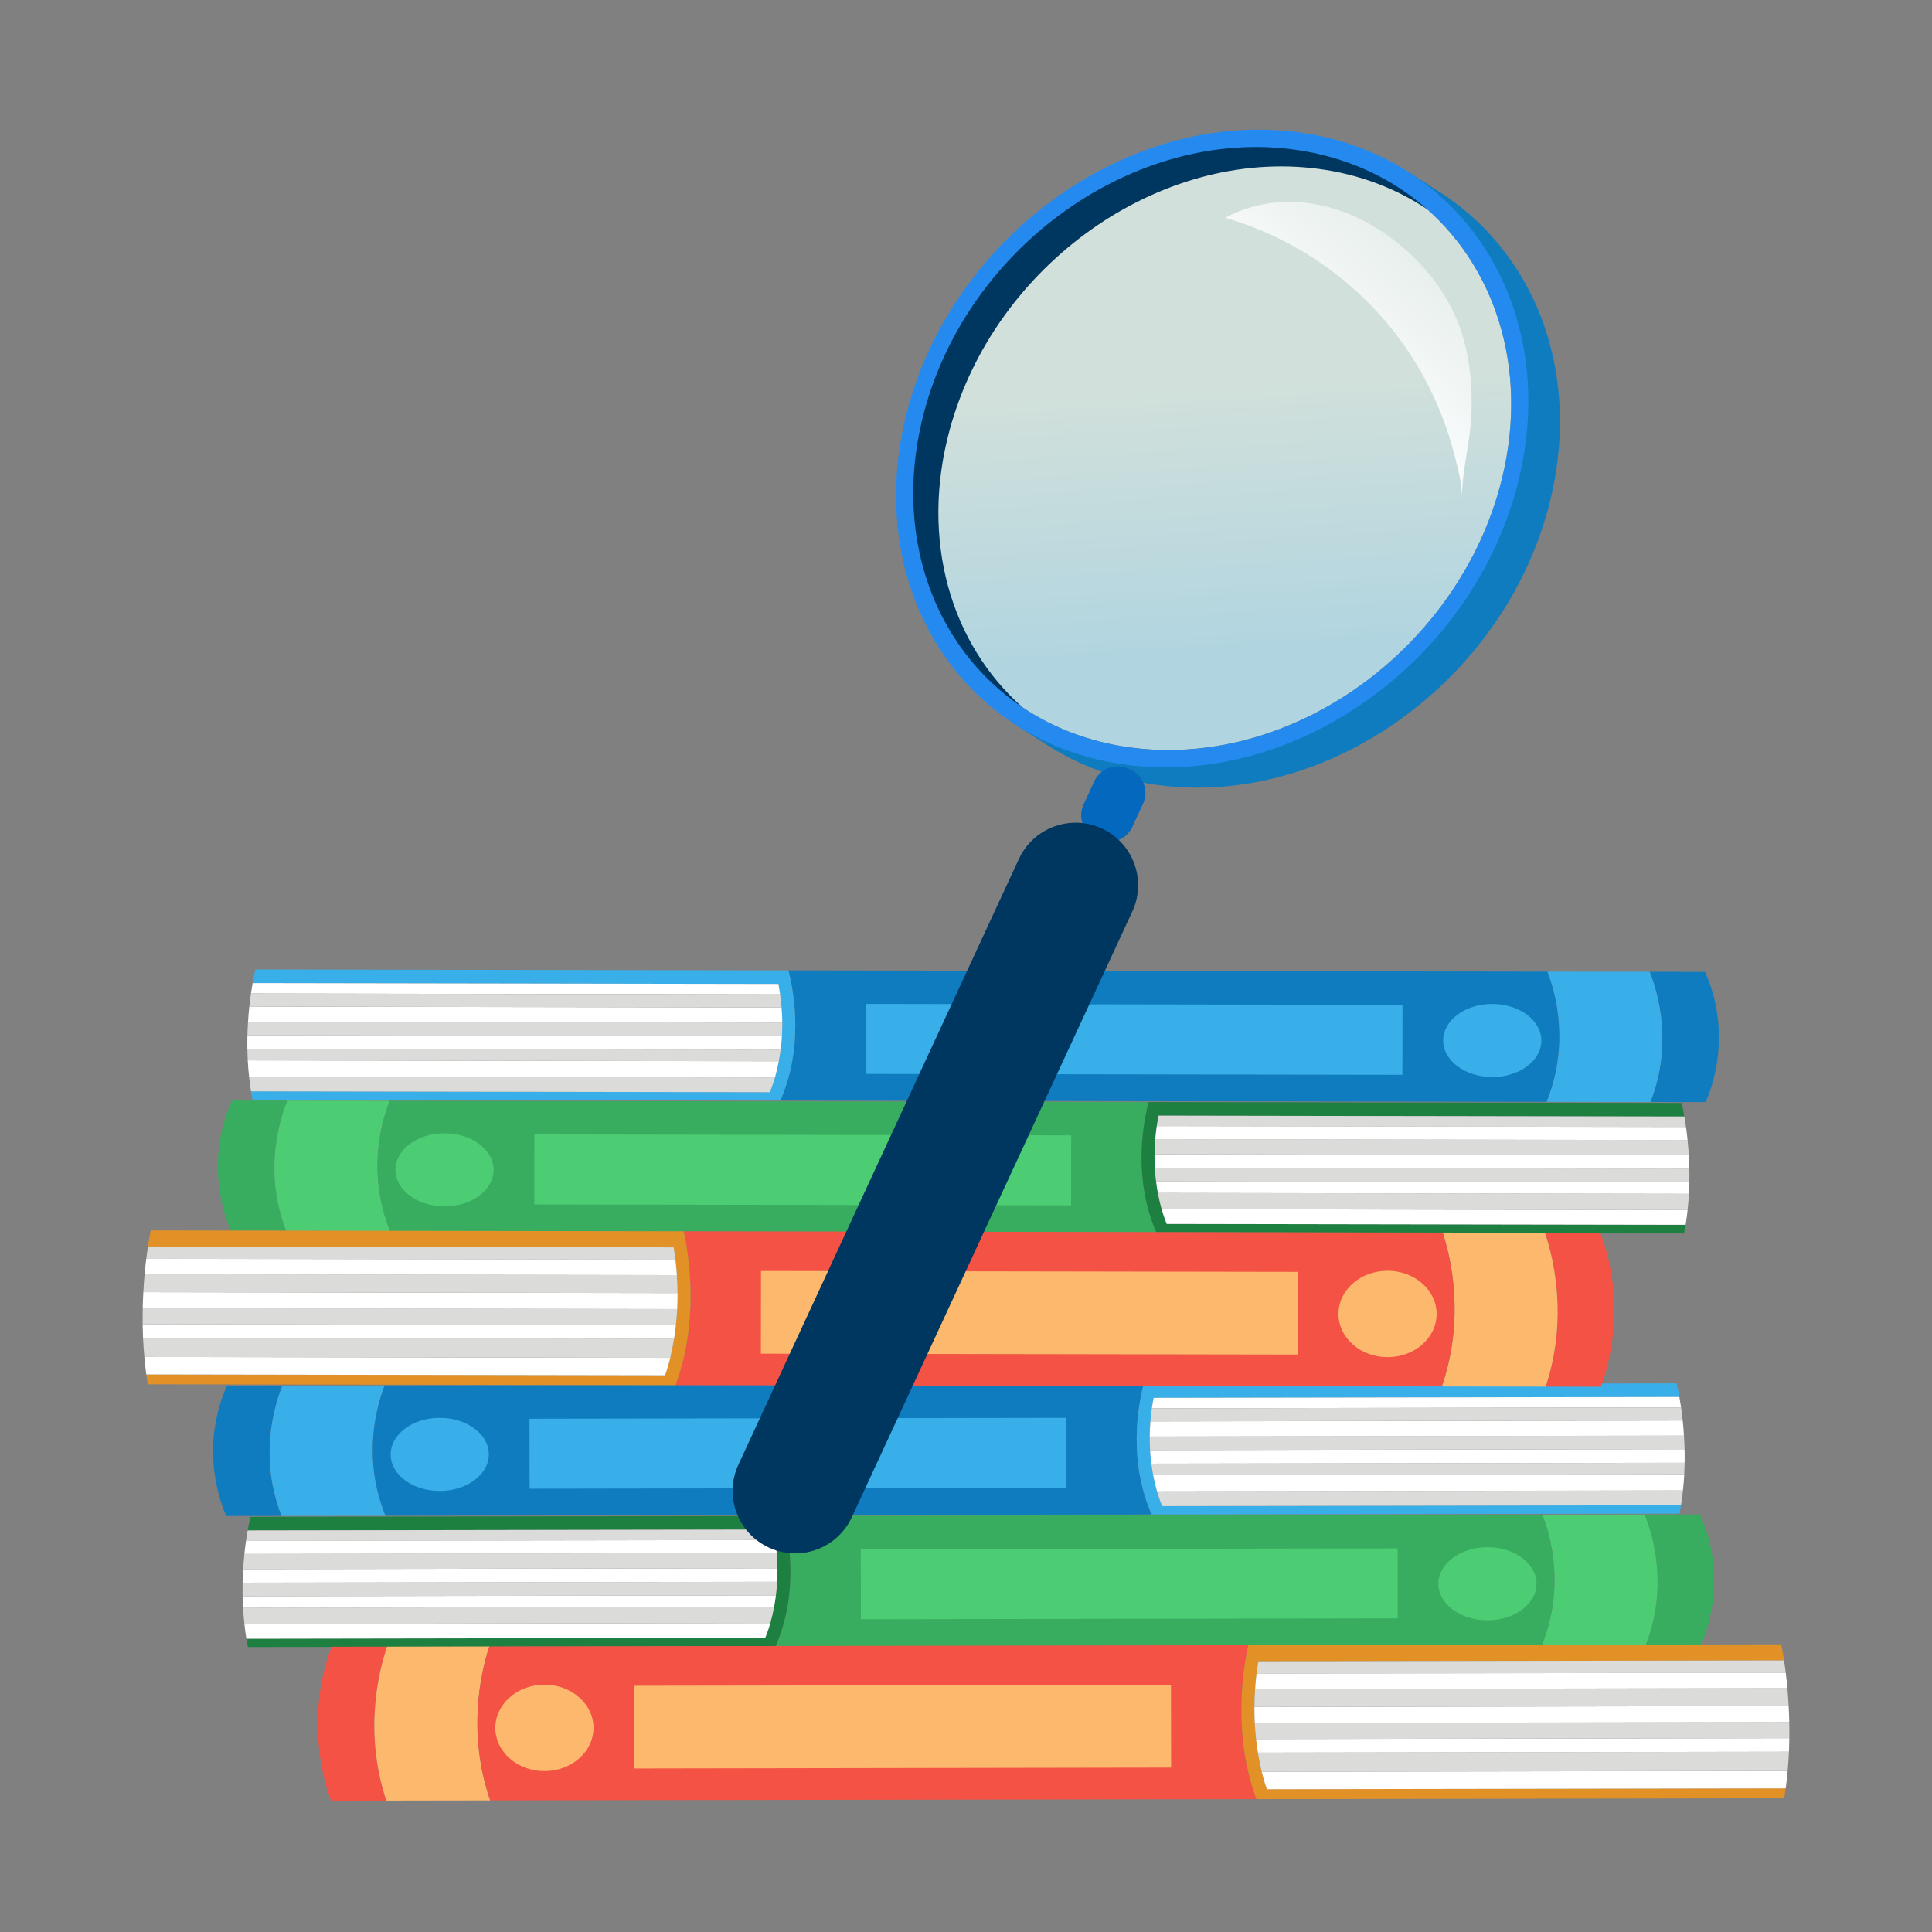 <svg width="149" height="149" viewBox="0 0 149 149" fill="none" xmlns="http://www.w3.org/2000/svg">
<rect x="0" y="0" width="149" height="149" fill="#808080" stroke="none"/>
<path d="M21.717 116.912L17.463 116.919C17.463 116.919 15.121 112.238 17.501 106.877L21.778 106.87C21.111 108.537 19.978 112.455 21.717 116.912Z" fill="#0F7CBF"/>
<path d="M29.729 116.899L21.717 116.912C19.977 112.455 21.111 108.537 21.778 106.87L29.663 106.857C28.982 108.628 27.955 112.515 29.729 116.9V116.899Z" fill="#39AFEA"/>
<path d="M88.821 116.8L29.729 116.898C27.955 112.514 28.982 108.627 29.663 106.856L88.196 106.759C87.737 108.555 87.028 112.693 88.821 116.8Z" fill="#0F7CBF"/>
<path d="M129.643 116.09C129.608 116.304 129.569 116.517 129.529 116.734L88.822 116.801C87.028 112.694 87.737 108.556 88.196 106.76L129.299 106.692C129.299 106.692 129.398 107.073 129.517 107.74L88.972 107.807C88.016 112.669 89.632 116.156 89.632 116.156L129.643 116.09Z" fill="#39AFEA"/>
<path d="M82.235 109.348L40.835 109.417L40.844 114.814L82.244 114.745L82.235 109.348Z" fill="#39AFEA"/>
<path d="M33.918 114.987C36.008 114.984 37.701 113.718 37.699 112.161C37.696 110.604 35.999 109.345 33.908 109.348C31.818 109.352 30.125 110.617 30.128 112.174C30.13 113.731 31.827 114.99 33.918 114.987Z" fill="#39AFEA"/>
<path d="M129.791 114.949C129.754 115.325 129.702 115.706 129.643 116.09L89.631 116.156C89.631 116.156 89.443 115.749 89.231 115.016L129.791 114.949H129.791Z" fill="#DBDBDA"/>
<path d="M129.648 108.545L88.834 108.613C88.871 108.35 88.916 108.082 88.971 107.807L129.516 107.74C129.559 107.974 129.604 108.245 129.648 108.545Z" fill="white"/>
<path d="M129.893 113.698C129.87 114.105 129.839 114.524 129.791 114.948L89.231 115.015C89.132 114.669 89.028 114.25 88.934 113.766L129.893 113.698Z" fill="white"/>
<path d="M129.923 112.813C129.917 113.105 129.907 113.4 129.892 113.7L88.934 113.768C88.882 113.493 88.835 113.197 88.794 112.882L129.923 112.814V112.813Z" fill="#DBDBDA"/>
<path d="M129.923 112.813L88.794 112.881C88.75 112.552 88.718 112.202 88.695 111.833L129.918 111.765C129.924 112.105 129.928 112.455 129.923 112.813Z" fill="white"/>
<path d="M129.919 111.765L88.695 111.834C88.677 111.502 88.668 111.153 88.667 110.789L129.87 110.721C129.894 111.053 129.909 111.402 129.919 111.765Z" fill="#DBDBDA"/>
<path d="M129.871 110.721L88.668 110.79C88.67 110.415 88.687 110.025 88.724 109.621L129.774 109.553C129.812 109.916 129.848 110.306 129.871 110.722V110.721Z" fill="white"/>
<path d="M129.773 109.552L88.723 109.62C88.745 109.294 88.782 108.956 88.834 108.613L129.648 108.545C129.692 108.851 129.735 109.185 129.773 109.552Z" fill="#DBDBDA"/>
<path d="M126.928 126.847L131.182 126.84C131.182 126.84 133.51 122.151 131.111 116.798L126.834 116.805C127.506 118.469 128.653 122.384 126.928 126.847Z" fill="#38AD5F"/>
<path d="M118.916 126.861L126.928 126.848C128.653 122.385 127.506 118.47 126.834 116.806L118.949 116.819C119.636 118.587 120.675 122.47 118.916 126.861V126.861Z" fill="#4CCC73"/>
<path d="M59.825 126.958L118.916 126.86C120.675 122.47 119.636 118.586 118.949 116.818L60.417 116.915C60.881 118.71 61.604 122.845 59.825 126.958Z" fill="#38AD5F"/>
<path d="M19.001 126.382C19.036 126.595 19.077 126.809 19.117 127.025L59.824 126.958C61.604 122.845 60.881 118.71 60.416 116.915L19.314 116.983C19.314 116.983 19.216 117.364 19.099 118.031L59.644 117.964C60.616 122.823 59.011 126.315 59.011 126.315L19 126.382H19.001Z" fill="#1D8041"/>
<path d="M66.395 124.88L107.795 124.812L107.786 119.415L66.386 119.483L66.395 124.88Z" fill="#4CCC73"/>
<path d="M114.721 124.962C116.811 124.958 118.504 123.693 118.501 122.136C118.499 120.579 116.802 119.319 114.711 119.323C112.621 119.326 110.928 120.591 110.93 122.148C110.933 123.706 112.63 124.965 114.721 124.962Z" fill="#4CCC73"/>
<path d="M18.849 125.243C18.887 125.618 18.939 125.999 19.001 126.382L59.012 126.316C59.012 126.316 59.199 125.908 59.408 125.175L18.849 125.242V125.243Z" fill="white"/>
<path d="M18.971 118.837L59.785 118.769C59.747 118.506 59.7 118.238 59.645 117.964L19.1 118.031C19.057 118.265 19.015 118.536 18.972 118.837H18.971Z" fill="#DBDBDA"/>
<path d="M18.743 123.993C18.767 124.4 18.799 124.818 18.849 125.242L59.409 125.175C59.507 124.829 59.61 124.41 59.701 123.925L18.743 123.993Z" fill="#DBDBDA"/>
<path d="M18.709 123.106C18.715 123.397 18.728 123.692 18.742 123.992L59.701 123.924C59.752 123.65 59.798 123.353 59.838 123.038L18.709 123.106Z" fill="white"/>
<path d="M18.709 123.106L59.838 123.038C59.881 122.709 59.912 122.36 59.934 121.99L18.711 122.059C18.705 122.399 18.703 122.749 18.709 123.107V123.106Z" fill="#DBDBDA"/>
<path d="M18.71 122.06L59.934 121.991C59.951 121.659 59.959 121.31 59.958 120.946L18.755 121.015C18.733 121.347 18.718 121.696 18.711 122.06L18.71 122.06Z" fill="white"/>
<path d="M18.755 121.014L59.958 120.945C59.955 120.57 59.937 120.18 59.899 119.776L18.848 119.844C18.812 120.208 18.778 120.598 18.755 121.013V121.014Z" fill="#DBDBDA"/>
<path d="M18.848 119.845L59.898 119.777C59.875 119.451 59.837 119.113 59.784 118.77L18.97 118.837C18.928 119.144 18.885 119.479 18.848 119.845Z" fill="white"/>
<path fill-rule="evenodd" clip-rule="evenodd" d="M29.793 138.863L25.538 138.87C25.538 138.87 23.194 133.336 25.574 127L29.851 126.993C29.185 128.963 28.053 133.595 29.793 138.863Z" fill="#F35244"/>
<path fill-rule="evenodd" clip-rule="evenodd" d="M37.804 138.851L29.792 138.864C28.052 133.596 29.184 128.964 29.851 126.994L37.736 126.981C37.055 129.074 36.03 133.668 37.804 138.851Z" fill="#FCB86D"/>
<path fill-rule="evenodd" clip-rule="evenodd" d="M96.897 138.752L37.805 138.85C36.03 133.667 37.056 129.073 37.736 126.98L96.269 126.883C95.81 129.006 95.103 133.896 96.897 138.752H96.897Z" fill="#F35244"/>
<path fill-rule="evenodd" clip-rule="evenodd" d="M137.718 137.925C137.684 138.177 137.644 138.43 137.604 138.685L96.897 138.753C95.103 133.897 95.81 129.007 96.268 126.883L137.371 126.815C137.371 126.815 137.47 127.266 137.589 128.054L97.044 128.121C96.09 133.868 97.707 137.99 97.707 137.99L137.719 137.924L137.718 137.925Z" fill="#E29127"/>
<path d="M90.308 129.941L48.908 130.01L48.918 136.389L90.319 136.32L90.308 129.941Z" fill="#FCB86D"/>
<path d="M41.992 136.592C44.083 136.589 45.775 135.094 45.772 133.253C45.769 131.412 44.072 129.923 41.981 129.926C39.89 129.93 38.198 131.425 38.201 133.265C38.204 135.106 39.901 136.596 41.992 136.592Z" fill="#FCB86D"/>
<path d="M137.866 136.576C137.83 137.02 137.778 137.47 137.718 137.924L97.707 137.991C97.707 137.991 97.519 137.51 97.306 136.644L137.866 136.576Z" fill="white"/>
<path d="M137.721 129.005L96.907 129.073C96.944 128.763 96.99 128.446 97.044 128.121L137.589 128.054C137.633 128.33 137.677 128.651 137.721 129.005Z" fill="#DBDBDA"/>
<path d="M137.967 135.099C137.945 135.58 137.914 136.075 137.866 136.576L97.306 136.643C97.207 136.234 97.102 135.739 97.009 135.167L137.967 135.099Z" fill="#DBDBDA"/>
<path d="M137.998 134.051C137.992 134.395 137.981 134.744 137.968 135.098L97.01 135.166C96.958 134.842 96.911 134.491 96.869 134.119L137.998 134.051Z" fill="white"/>
<path d="M137.998 134.05L96.869 134.118C96.825 133.729 96.793 133.317 96.769 132.88L137.992 132.812C137.999 133.214 138.003 133.627 137.997 134.05L137.998 134.05Z" fill="#DBDBDA"/>
<path d="M137.992 132.813L96.769 132.882C96.751 132.489 96.742 132.077 96.741 131.647L137.944 131.578C137.968 131.971 137.983 132.383 137.992 132.813Z" fill="white"/>
<path d="M137.944 131.578L96.741 131.646C96.743 131.203 96.76 130.742 96.796 130.264L137.847 130.196C137.885 130.626 137.92 131.087 137.944 131.578Z" fill="#DBDBDA"/>
<path d="M137.847 130.196L96.796 130.263C96.819 129.878 96.856 129.478 96.907 129.073L137.721 129.005C137.765 129.366 137.808 129.762 137.847 130.196Z" fill="white"/>
<path d="M127.282 84.989L131.536 84.996C131.536 84.996 133.879 80.315 131.498 74.954L127.221 74.947C127.888 76.614 129.021 80.532 127.282 84.989Z" fill="#0F7CBF"/>
<path d="M119.27 84.977L127.282 84.99C129.021 80.534 127.888 76.615 127.221 74.948L119.336 74.936C120.017 76.706 121.044 80.593 119.27 84.978V84.977Z" fill="#39AFEA"/>
<path d="M60.178 84.879L119.27 84.977C121.044 80.593 120.017 76.706 119.336 74.935L60.804 74.838C61.263 76.634 61.971 80.772 60.178 84.879Z" fill="#0F7CBF"/>
<path d="M19.357 84.167C19.391 84.381 19.431 84.594 19.471 84.811L60.178 84.878C61.971 80.771 61.262 76.633 60.803 74.838L19.7 74.769C19.7 74.769 19.602 75.151 19.482 75.817L60.027 75.884C60.983 80.747 59.367 84.234 59.367 84.234L19.357 84.167Z" fill="#39AFEA"/>
<path d="M66.755 82.823L108.155 82.892L108.164 77.495L66.764 77.426L66.755 82.823Z" fill="#39AFEA"/>
<path d="M118.871 80.252C118.874 78.695 117.181 77.43 115.09 77.426C112.999 77.423 111.302 78.682 111.3 80.239C111.297 81.796 112.99 83.061 115.081 83.065C117.171 83.068 118.868 81.809 118.871 80.252Z" fill="#39AFEA"/>
<path d="M19.209 83.027C19.245 83.403 19.297 83.784 19.357 84.168L59.368 84.234C59.368 84.234 59.556 83.828 59.768 83.095L19.208 83.027H19.209Z" fill="#DBDBDA"/>
<path d="M19.352 76.622L60.166 76.69C60.129 76.427 60.083 76.159 60.029 75.885L19.484 75.817C19.44 76.051 19.396 76.322 19.353 76.622H19.352Z" fill="white"/>
<path d="M19.106 81.776C19.128 82.183 19.16 82.602 19.208 83.026L59.768 83.093C59.867 82.747 59.971 82.329 60.065 81.844L19.107 81.776H19.106Z" fill="white"/>
<path d="M19.076 80.892C19.081 81.183 19.092 81.478 19.106 81.778L60.064 81.846C60.116 81.572 60.163 81.275 60.204 80.96L19.076 80.892V80.892Z" fill="#DBDBDA"/>
<path d="M19.076 80.891L60.204 80.959C60.249 80.63 60.281 80.28 60.304 79.911L19.081 79.843C19.075 80.183 19.071 80.533 19.076 80.891Z" fill="white"/>
<path d="M19.081 79.843L60.304 79.912C60.322 79.58 60.332 79.231 60.332 78.867L19.129 78.799C19.105 79.131 19.09 79.48 19.081 79.843Z" fill="#DBDBDA"/>
<path d="M19.129 78.799L60.332 78.868C60.33 78.493 60.313 78.103 60.276 77.699L19.226 77.631C19.188 77.994 19.153 78.384 19.129 78.8V78.799Z" fill="white"/>
<path d="M19.226 77.63L60.276 77.698C60.254 77.372 60.217 77.034 60.166 76.691L19.352 76.623C19.307 76.929 19.264 77.263 19.226 77.63Z" fill="#DBDBDA"/>
<path d="M22.07 94.924L17.816 94.917C17.816 94.917 15.488 90.228 17.887 84.875L22.164 84.882C21.492 86.546 20.346 90.462 22.07 94.924Z" fill="#38AD5F"/>
<path d="M30.082 94.938L22.07 94.924C20.345 90.462 21.492 86.547 22.164 84.882L30.049 84.895C29.362 86.663 28.323 90.546 30.082 94.937V94.938Z" fill="#4CCC73"/>
<path d="M89.175 95.035L30.083 94.938C28.324 90.547 29.364 86.663 30.05 84.895L88.582 84.993C88.118 86.787 87.395 90.922 89.175 95.035Z" fill="#38AD5F"/>
<path d="M129.998 94.46C129.963 94.673 129.922 94.887 129.881 95.103L89.174 95.036C87.394 90.923 88.118 86.788 88.582 84.993L129.685 85.061C129.685 85.061 129.783 85.442 129.9 86.109L89.355 86.042C88.383 90.901 89.987 94.393 89.987 94.393L129.999 94.46H129.998Z" fill="#1D8041"/>
<path d="M82.614 87.562L41.214 87.493L41.205 92.89L82.605 92.959L82.614 87.562Z" fill="#4CCC73"/>
<path d="M38.068 90.226C38.07 88.669 36.377 87.404 34.287 87.401C32.196 87.397 30.499 88.657 30.497 90.214C30.494 91.771 32.187 93.036 34.277 93.04C36.368 93.043 38.065 91.784 38.068 90.226Z" fill="#4CCC73"/>
<path d="M130.15 93.32C130.112 93.695 130.059 94.076 129.998 94.46L89.986 94.393C89.986 94.393 89.799 93.986 89.59 93.252L130.15 93.319V93.32Z" fill="white"/>
<path d="M130.028 86.914L89.213 86.846C89.251 86.583 89.298 86.315 89.353 86.041L129.898 86.108C129.941 86.342 129.985 86.614 130.028 86.914Z" fill="#DBDBDA"/>
<path d="M130.256 92.071C130.232 92.478 130.199 92.896 130.15 93.321L89.59 93.253C89.492 92.907 89.388 92.488 89.297 92.003L130.256 92.071Z" fill="#DBDBDA"/>
<path d="M130.289 91.183C130.283 91.475 130.271 91.769 130.256 92.07L89.298 92.002C89.246 91.727 89.201 91.43 89.16 91.115L130.289 91.183Z" fill="white"/>
<path d="M130.289 91.183L89.16 91.115C89.117 90.786 89.086 90.437 89.064 90.067L130.287 90.136C130.293 90.476 130.295 90.826 130.289 91.184V91.183Z" fill="#DBDBDA"/>
<path d="M130.288 90.137L89.065 90.068C89.048 89.736 89.04 89.387 89.04 89.023L130.244 89.092C130.266 89.424 130.28 89.773 130.288 90.137L130.288 90.137Z" fill="white"/>
<path d="M130.243 89.091L89.04 89.022C89.044 88.647 89.062 88.258 89.1 87.853L130.15 87.921C130.187 88.285 130.221 88.675 130.243 89.09V89.091Z" fill="#DBDBDA"/>
<path d="M130.15 87.922L89.1 87.854C89.124 87.528 89.162 87.19 89.214 86.847L130.028 86.915C130.071 87.221 130.113 87.556 130.15 87.922Z" fill="white"/>
<path fill-rule="evenodd" clip-rule="evenodd" d="M119.206 106.941L123.46 106.948C123.46 106.948 125.805 101.414 123.425 95.078L119.148 95.071C119.814 97.041 120.946 101.673 119.206 106.941Z" fill="#F35244"/>
<path fill-rule="evenodd" clip-rule="evenodd" d="M111.195 106.928L119.206 106.941C120.947 101.673 119.814 97.041 119.148 95.072L111.263 95.059C111.944 97.151 112.969 101.745 111.195 106.928Z" fill="#FCB86D"/>
<path fill-rule="evenodd" clip-rule="evenodd" d="M52.102 106.83L111.194 106.928C112.969 101.745 111.943 97.151 111.262 95.058L52.73 94.961C53.188 97.084 53.897 101.974 52.102 106.83Z" fill="#F35244"/>
<path fill-rule="evenodd" clip-rule="evenodd" d="M11.281 106.002C11.315 106.254 11.355 106.507 11.395 106.762L52.102 106.83C53.896 101.974 53.188 97.084 52.731 94.96L11.628 94.893C11.628 94.893 11.529 95.343 11.409 96.131L51.954 96.198C52.909 101.945 51.292 106.068 51.292 106.068L11.28 106.001L11.281 106.002Z" fill="#E29127"/>
<path d="M58.68 104.399L100.08 104.468L100.09 98.089L58.69 98.02L58.68 104.399Z" fill="#FCB86D"/>
<path d="M110.796 101.343C110.799 99.502 109.107 98.007 107.016 98.004C104.926 98 103.228 99.49 103.225 101.33C103.222 103.171 104.915 104.666 107.005 104.669C109.096 104.673 110.793 103.183 110.796 101.343Z" fill="#FCB86D"/>
<path d="M11.133 104.653C11.169 105.097 11.221 105.547 11.281 106.002L51.292 106.068C51.292 106.068 51.48 105.587 51.693 104.721L11.133 104.653Z" fill="white"/>
<path d="M11.278 97.082L52.092 97.15C52.055 96.84 52.009 96.523 51.955 96.198L11.41 96.131C11.366 96.407 11.322 96.728 11.278 97.082Z" fill="#DBDBDA"/>
<path d="M11.031 103.177C11.054 103.658 11.084 104.153 11.133 104.654L51.693 104.721C51.792 104.312 51.896 103.817 51.989 103.245L11.031 103.177Z" fill="#DBDBDA"/>
<path d="M11.001 102.128C11.007 102.472 11.018 102.821 11.031 103.175L51.989 103.243C52.042 102.919 52.088 102.568 52.13 102.196L11.001 102.128Z" fill="white"/>
<path d="M11.002 102.129L52.13 102.196C52.174 101.807 52.206 101.395 52.231 100.958L11.007 100.89C11.001 101.292 10.997 101.705 11.002 102.128L11.002 102.129Z" fill="#DBDBDA"/>
<path d="M11.006 100.89L52.23 100.959C52.248 100.566 52.257 100.154 52.258 99.724L11.054 99.655C11.031 100.048 11.016 100.46 11.006 100.89Z" fill="white"/>
<path d="M11.055 99.655L52.258 99.724C52.256 99.28 52.239 98.82 52.202 98.341L11.152 98.273C11.114 98.703 11.079 99.164 11.055 99.655Z" fill="#DBDBDA"/>
<path d="M11.152 98.274L52.203 98.342C52.18 97.956 52.144 97.556 52.092 97.151L11.278 97.083C11.234 97.444 11.19 97.84 11.152 98.274H11.152Z" fill="white"/>
<path d="M78.242 55.531C78.156 55.676 78.111 55.757 78.111 55.757L78.586 56.062L80.621 57.371C80.689 57.414 80.759 57.46 80.828 57.504L80.977 57.598C83.382 59.102 86.176 60.128 89.285 60.543C101.471 62.17 114.118 53.843 118.628 41.636L118.641 41.593C118.782 41.214 118.914 40.833 119.035 40.447L119.052 40.396C119.17 40.028 119.278 39.656 119.381 39.283C122.098 29.308 118.671 19.96 111.446 15.083L111.448 15.081L111.385 15.041C111.169 14.898 110.95 14.755 110.727 14.62L108.606 13.252L108.491 13.438C106.679 12.622 104.697 12.05 102.568 11.766C99.504 11.358 96.407 11.576 93.421 12.334C83.786 14.763 75.271 22.742 72.47 33.023C70.041 41.946 72.524 50.364 78.242 55.533L78.242 55.531Z" fill="#0F7CBF"/>
<path d="M84.534 64.672L84.694 64.746C85.687 65.206 86.865 64.774 87.325 63.781L88.155 61.987C88.615 60.994 88.183 59.816 87.19 59.356L87.03 59.282C86.037 58.822 84.859 59.254 84.399 60.248L83.569 62.041C83.109 63.034 83.541 64.212 84.534 64.672Z" fill="#0468BF"/>
<path d="M59.297 119.353C61.714 120.475 64.579 119.423 65.698 117.006L71.831 103.761L77.347 91.847L83.803 77.908L87.327 70.297C88.445 67.88 87.394 65.017 84.98 63.896C84.526 63.687 84.06 63.553 83.59 63.49C81.552 63.218 79.489 64.282 78.579 66.245L76.691 70.322L67.342 90.511L61.826 102.425L56.95 112.954C55.831 115.368 56.883 118.235 59.297 119.353Z" fill="#003760"/>
<path d="M78.11 55.758L78.586 56.063C80.98 57.554 83.759 58.568 86.847 58.981C99.272 60.639 112.176 51.949 116.443 39.347C116.628 38.813 116.794 38.27 116.943 37.721C119.709 27.559 116.105 18.05 108.605 13.252C106.164 11.691 103.311 10.628 100.13 10.203C97.911 9.906 95.676 9.941 93.476 10.267C82.846 11.851 73.072 20.3 70.032 31.459C67.3 41.503 70.789 50.907 78.11 55.758V55.758Z" fill="#258AEF"/>
<path d="M78.858 54.552C81.239 56.148 84.052 57.234 87.207 57.655C99.457 59.29 112.197 50.29 115.669 37.552C117.985 29.044 115.578 21.019 110.071 16.142C107.335 13.719 103.836 12.073 99.769 11.531C87.519 9.896 74.776 18.895 71.309 31.631C68.733 41.09 71.995 49.948 78.858 54.552V54.552Z" fill="#003760"/>
<path d="M78.858 54.551C81.241 56.148 84.054 57.232 87.207 57.653C89.458 57.953 91.723 57.895 93.945 57.52C101.336 56.277 108.242 51.536 112.435 44.875C113.849 42.632 114.955 40.171 115.67 37.551C117.985 29.044 115.579 21.018 110.071 16.142C107.684 14.54 104.866 13.449 101.704 13.027C89.455 11.392 76.714 20.391 73.247 33.127C70.927 41.644 73.343 49.674 78.859 54.551L78.858 54.551Z" fill="url(#paint0_linear_1436_3509)"/>
<path d="M113.488 31.764C113.557 29.368 113.284 26.932 112.377 24.713C111.466 22.483 109.935 20.534 108.091 18.986C106.222 17.417 103.996 16.235 101.6 15.776C99.203 15.318 96.633 15.615 94.498 16.798C99.391 18.211 103.838 21.127 107.085 25.05C109.506 27.976 111.252 31.452 112.18 35.133C112.432 36.131 112.742 37.251 112.748 38.276C112.781 36.12 113.425 33.947 113.488 31.764Z" fill="url(#paint1_linear_1436_3509)"/>
<defs>
<linearGradient id="paint0_linear_1436_3509" x1="94.122" y1="29.974" x2="95.368" y2="49.868" gradientUnits="userSpaceOnUse">
<stop stop-color="#D1E0DB"/>
<stop offset="1" stop-color="#B1D5E0"/>
</linearGradient>
<linearGradient id="paint1_linear_1436_3509" x1="117.706" y1="11.528" x2="101.701" y2="29.716" gradientUnits="userSpaceOnUse">
<stop stop-color="white" stop-opacity="0"/>
<stop offset="1" stop-color="white"/>
</linearGradient>
</defs>
</svg>
